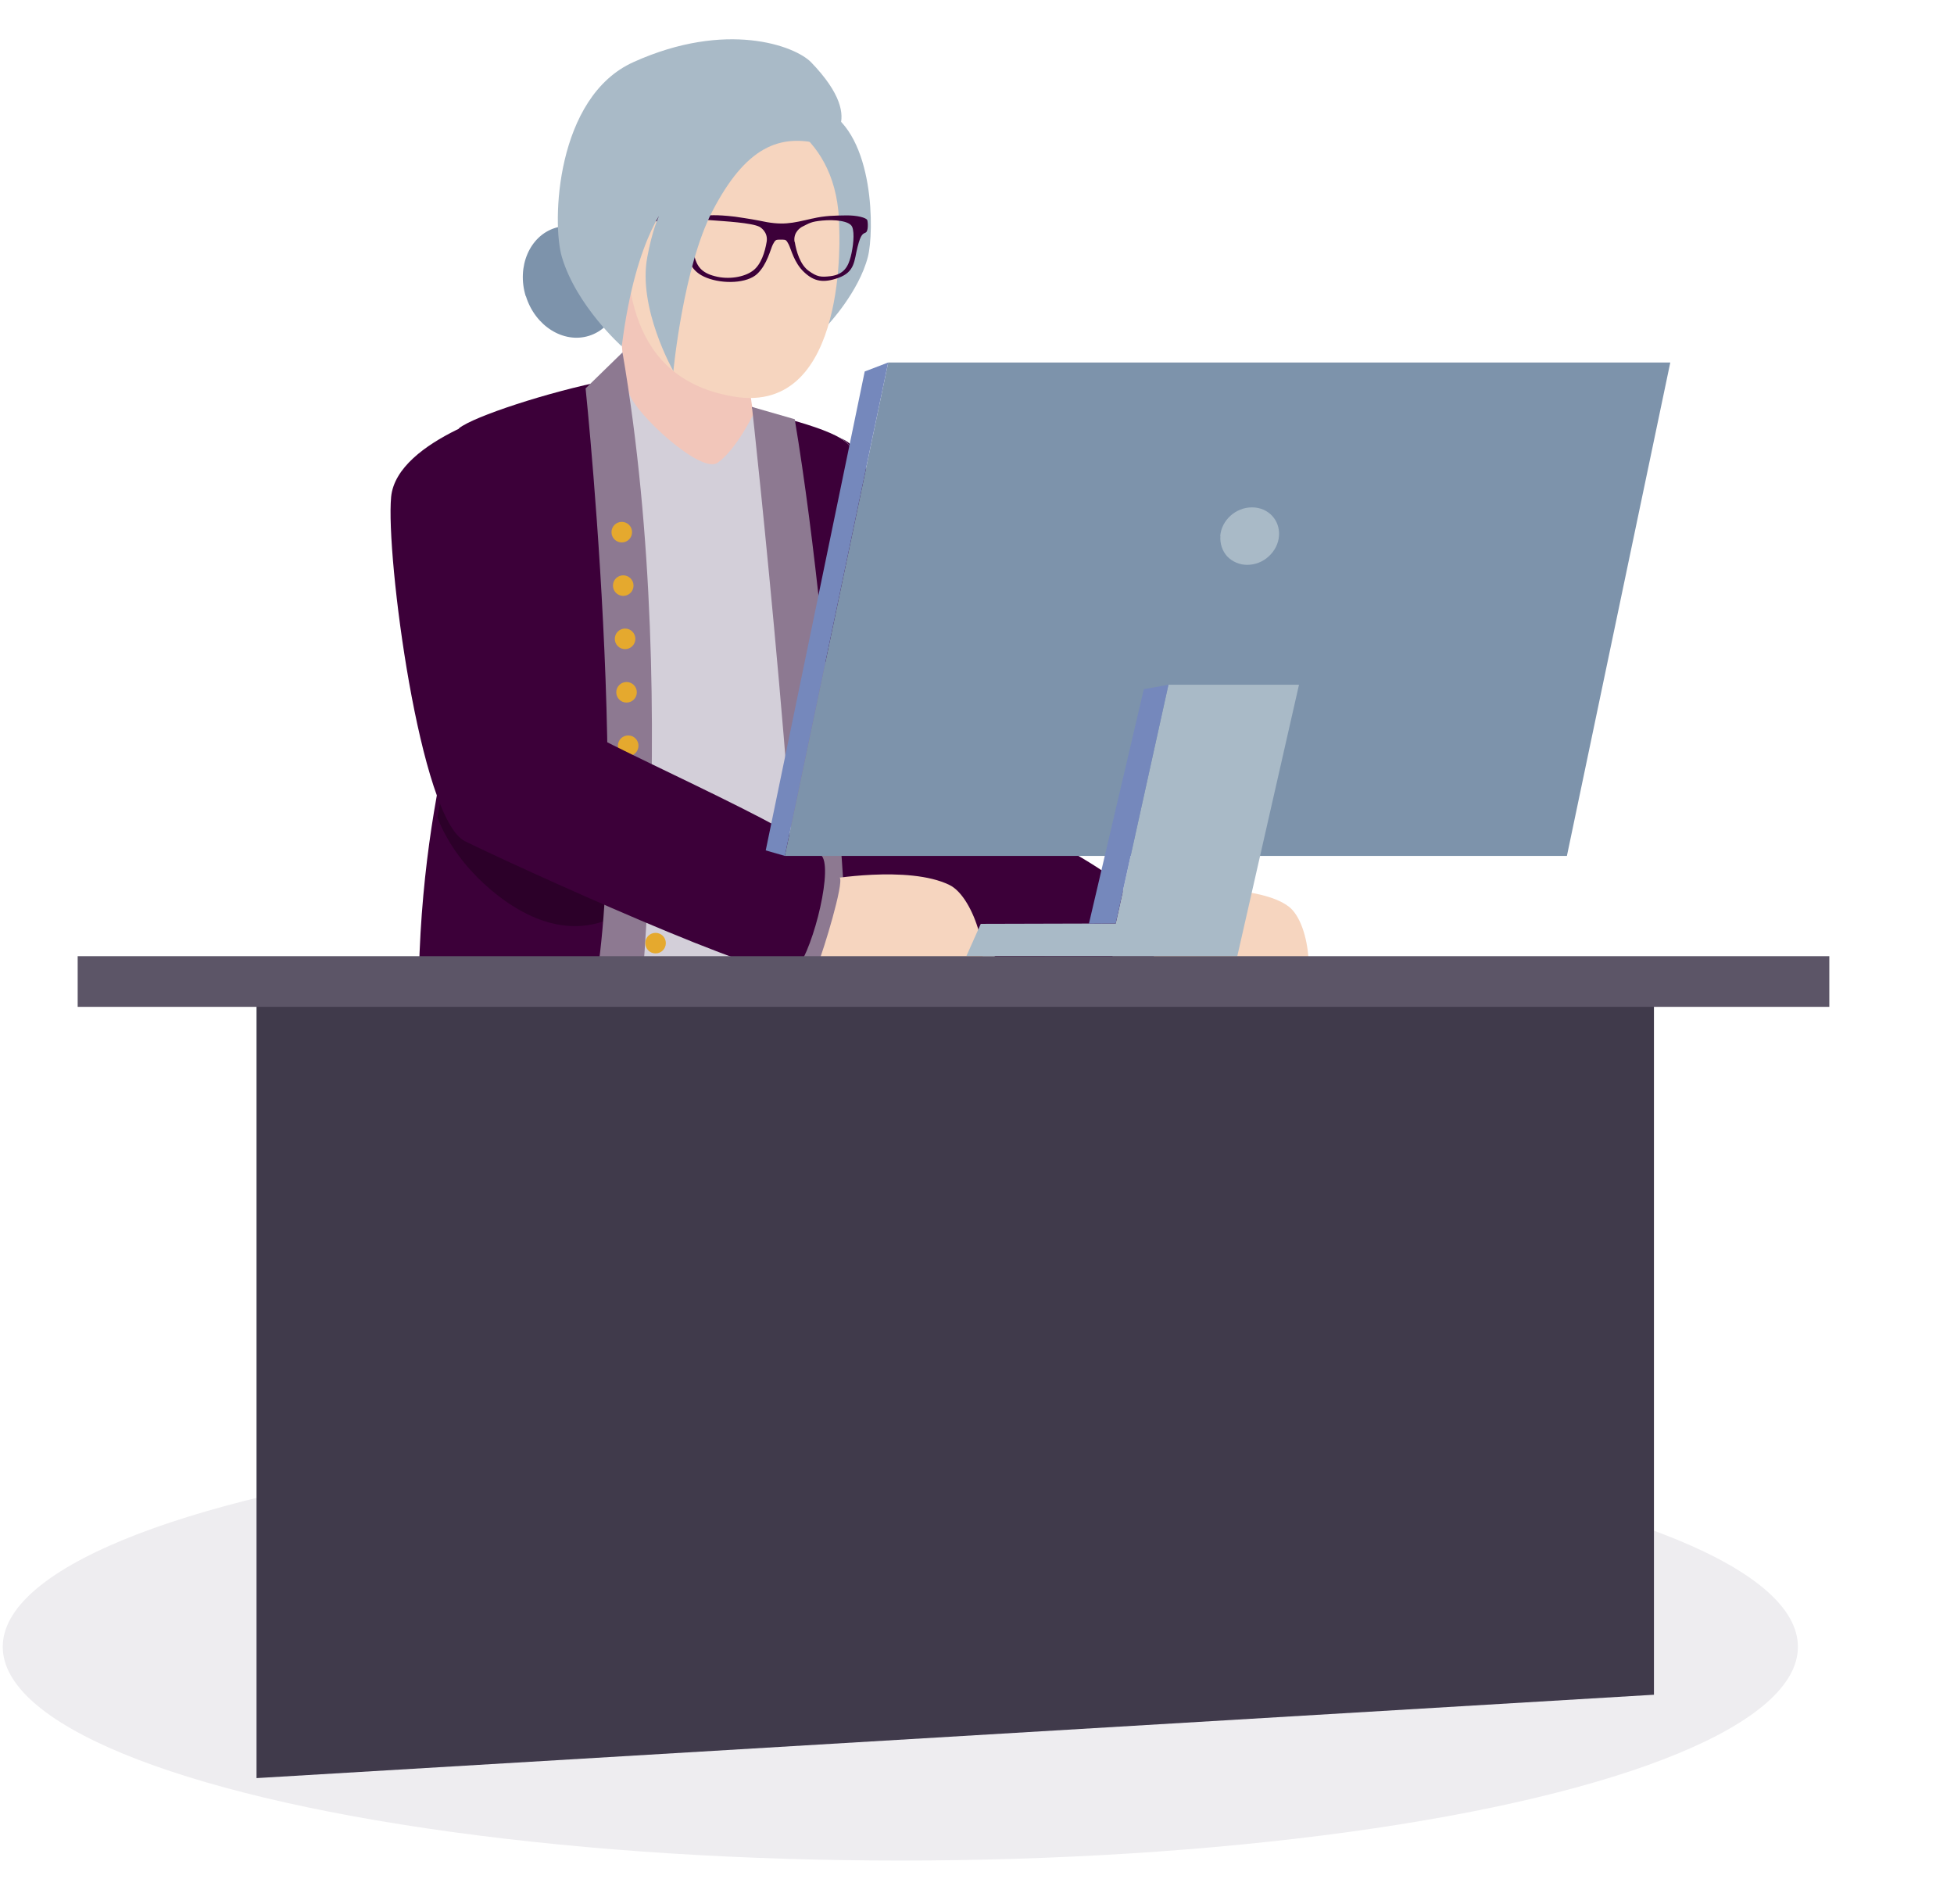 <?xml version="1.0" encoding="UTF-8"?> <svg xmlns="http://www.w3.org/2000/svg" id="Layer_1" viewBox="0 0 106.41 103.67"><defs><style>.cls-1{fill:#eeedf0;}.cls-2{fill:#f6d5bf;}.cls-3{fill:#f2c6ba;}.cls-4{fill:#e5a92e;}.cls-5{fill:#7d93ab;}.cls-6{fill:#8d7991;}.cls-7{fill:#a9bac7;}.cls-8{fill:#d3cfd9;}.cls-9{fill:#202354;}.cls-10{fill:#403a4b;}.cls-11{fill:#364071;}.cls-12{fill:#5c5567;}.cls-13{fill:#2c0029;}.cls-14{fill:#3c0039;}.cls-15{fill:#7588bc;}</style></defs><ellipse class="cls-1" cx="49.03" cy="89.68" rx="48.88" ry="11.64"></ellipse><path class="cls-7" d="m37.34,10.01c1.49-.48,2.27.3,2.61,2.16.34,1.86,2.11,2.82,2.11,2.82,0,0-1.43-.63-1.71-3.9,0,0,.62,2.43,2.36,3.03,2.07.71,2.15,1.98,2.15,1.98,0,0-.28-1.13-.57-3.2-.29-2.06-.78-2.21-.78-2.21,0,0,1.1,2.5,1.59,6.98,0,0,1.66-1.76,2.16-3.67.35-1.34.37-6.64-2.3-8.01-3.18-1.64-5.74-1.37-6.29-.72-2.08,2.46-1.33,4.74-1.33,4.74"></path><path class="cls-9" d="m25.43,56.1s1.38,8.49,2.49,12.06c1.55,4.94.67,7.03.67,7.03-1.05,3.92-3.03,13.62-3.03,13.62,0,0,5.12,1.08,10.41.21,0,0,3.15-10.62,3.82-13.19.99-3.76,1.6-9.17,1.6-9.17,0,0,.45,8.19,3.88,21.38,0,0,8.97.56,9.3-.87.37-1.62-2.51-25.97-5.89-31.49l-23.25.43Z"></path><path class="cls-2" d="m61.61,48.59s6.51-.77,8.56.77c1.29.97,1.46,4.84.42,4.99-.83.12-3.13.28-4.76-.36-1.62-.64-.58-1.22-4.23-1.19v-4.21Z"></path><path class="cls-6" d="m60.15,48.36s2.63.74,2.81,1.08-.03,3.05-.43,3.62c-.4.57-2.38.68-2.38.68v-5.38Z"></path><path class="cls-14" d="m45.72,23.84s-5.98.39-6.29,3.58c-.3,3.19,1.4,16.37,3.85,17.59,2.45,1.21,15.13,10.44,16.04,9.68.91-.76,2.26-5.36,1.76-6.36-.67-1.34-11.93-6.58-12.39-7.32-.46-.74.69-16-2.98-17.17"></path><path class="cls-8" d="m32.69,20.72s-7.87,3.97-9.31,4.89c0,0-1.42,1.48-.59,6.04,0,0,.3,3.13.22,5.1,0,0,3.41,6.76.73,19.52-.3,1.41,22.58,3.26,22.81,1.59.23-1.67,1.52-14.73.34-19.69-.78-3.24.12-12.88-.64-13.91-.76-1.02-3.41-1-4-1.43-.59-.43-9.56-2.12-9.56-2.12"></path><path class="cls-3" d="m33.92,14.84s-.39,3.97.35,6.59c.31,1.08,3.9,4.41,4.81,3.77,1.02-.72,1.94-2.63,1.94-2.63l-.44-3.09-6.65-4.65Z"></path><path class="cls-5" d="m28.64,16.13c.5,1.62,2.04,2.59,3.43,2.16,1.39-.43,2.11-2.1,1.61-3.72-.51-1.62-2.04-2.59-3.44-2.16-1.39.43-2.11,2.1-1.61,3.72"></path><path class="cls-14" d="m43.78,60.66c2.59-.15,4.41-.35,4.72-.57,0,0-.27-4.66-.05-6.33.23-1.67.12-10.72-1.07-15.68-.78-3.24-.37-12.79-1.13-13.81-.76-1.02-4.71-1.68-5.3-2.11,3.41,11.01,2.92,32.55,2.82,38.5"></path><path class="cls-6" d="m40.95,22.15s2.98,27.02,2.82,38.51c0,0,3.5.13,4.74-.57,0,0,.32-3.27.1-3.92h-2.21s-.89-19.95-3.12-33.34l-2.33-.67Z"></path><path class="cls-14" d="m33.02,20.72c-3.15.62-7.23,1.96-8.02,2.6,0,0-.66,1.44,0,6,0,0,.48,5.46.42,7.43,0,0-3.61,9.99-2.36,23.34.06.67,4.71.91,9.75.89,2.54-10.76,1.01-33.48.21-40.26"></path><path class="cls-13" d="m25.62,37.44s-1.01,2.67-1.8,7.07c.58,1.52,1.61,2.76,2.52,3.6,1.86,1.72,5.11,3.67,8.3,1.04,1.33-1.09.09-3.48.1-5.26l-9.11-7.1c0,.26,0,.48,0,.66"></path><path class="cls-6" d="m33.9,19.19l-2.01,1.96s3.13,30.04-.7,36.51c0,0-6.61.63-8.82,0,0,0-.55,2.85,0,3.31.55.46,10.56,1.36,11.85,0,0,0,3.09-21.88-.32-41.78"></path><path class="cls-2" d="m45.7,12.4s.57,10.24-5.72,9.2c-5.81-.96-6.03-6.35-5.85-10.34.19-3.98,4.1-5.5,5.85-5.5s5.71,1.48,5.72,6.64"></path><path class="cls-2" d="m66.99,48.76s2.39,2.44,1.84,3.12c-.55.69-1.76-.37-1.76-.37,0,0-1.72-.24-2.6-1.27-.88-1.03,2.52-1.49,2.52-1.49"></path><path class="cls-4" d="m34.42,28.98c0,.31-.25.56-.56.56s-.56-.25-.56-.56.25-.56.56-.56.56.25.56.56"></path><path class="cls-4" d="m34.68,37.7c0,.31-.25.56-.56.56s-.56-.25-.56-.56.25-.56.56-.56.56.25.56.56"></path><path class="cls-4" d="m34.5,31.89c0,.31-.25.56-.56.56s-.56-.25-.56-.56.25-.56.56-.56.56.25.56.56"></path><path class="cls-4" d="m34.6,34.79c0,.31-.25.56-.56.56s-.56-.25-.56-.56.25-.56.56-.56.56.25.56.56"></path><path class="cls-4" d="m34.77,40.61c0,.31-.25.56-.56.56s-.56-.25-.56-.56.25-.56.56-.56.56.25.56.56"></path><path class="cls-4" d="m36.53,47.62c0,.31-.25.56-.56.56s-.56-.25-.56-.56.25-.56.56-.56.56.25.56.56"></path><path class="cls-4" d="m36.26,51.36c0,.31-.25.56-.56.56s-.56-.25-.56-.56.25-.56.56-.56.56.25.56.56"></path><path class="cls-14" d="m36.77,11.94c.04-.13.71-.22,1.32-.21.61.01.83-.06,1.94.07,0,0,.9.13,1.29.21,1.3.29,1.79.15,2.92-.11,0,0,.01,0,.01,0,.69-.16,1.21-.16,1.82-.17.61-.01,1.12.13,1.16.26.04.13.06.59-.08.67-.14.08-.26.03-.45.79-.19.75-.13,1.35-1.04,1.68-.81.29-1.32.21-1.87-.31-.55-.51-.71-1.26-.84-1.51-.13-.25-.16-.25-.32-.26-.03,0-.07,0-.11,0-.04,0-.08,0-.11,0-.15.01-.19.01-.32.26-.13.25-.31,1.1-.86,1.61-.55.51-1.84.56-2.74.21-.9-.35-1.01-.97-1.2-1.72-.19-.75-.3-.71-.44-.79-.14-.08-.12-.54-.08-.67m6.51,1.22c.09.54.3,1.25.76,1.58.46.33.66.35,1.18.29.77-.09.98-.57,1.11-1.07.13-.5.22-1.27.08-1.61-.14-.34-.97-.41-1.62-.35-.64.06-.7.14-1.13.35-.03.02-.48.27-.39.82m-5.45.79c.13.5.36.88,1.11,1.07.75.2,1.6.05,2.06-.29.46-.33.67-1.04.76-1.58.09-.54-.35-.8-.39-.82-.43-.22-1.9-.3-2.54-.35-.64-.06-.94.01-1.09.35-.14.34-.05,1.11.08,1.61"></path><path class="cls-14" d="m37.26,12.02s-1.83-.48-2.24-.51c-.21-.01-.33.08-.41.18-.07.09-.1.21-.08.32v.03c.17.04.33-.02.46-.14.03-.03.07-.04.12-.03.17.05,2.19.63,2.19.63l-.04-.49Z"></path><path class="cls-7" d="m44.82,7.88c-2.37-.66-4.22.14-6.03,3.63-1.58,3.04-2.12,8.7-2.12,8.7,0,0-1.95-3.42-1.42-6.21.54-2.86,1.24-3.07,1.24-3.07,0,0-1.85,1.7-2.63,7.93,0,0-2.47-2.2-3.26-4.86-.56-1.87-.33-8.72,3.9-10.62,5.05-2.28,8.79-.89,9.67.01,3.3,3.42.65,4.49.65,4.49"></path><path class="cls-11" d="m27.64,87.49c-.03.52-.36,2.92-.36,2.92,0,0,.58.47,2.33.62,1.76.16,4.49.67,5.72.44,1.23-.22,3.51-.42,3.51-.61s.26-2.4.26-2.4c0,0-.1-.33-1.74-.13s-4.24.19-4.24.19l-3.38-.39-2.11-.65Z"></path><path class="cls-11" d="m44.01,87.29c.06.52.16,2.94.16,2.94,0,0,.64.36,2.38.21,1.74-.15,4.49-.12,5.65-.55,1.17-.43,3.35-1.01,3.31-1.21s-.17-2.41-.17-2.41c0,0-.15-.3-1.71.17-1.57.47-4.1.92-4.1.92l-3.36.2-2.17-.28Z"></path><path class="cls-2" d="m45,47.9s4.46-.8,6.7.29c1.41.68,2.38,4.43,1.45,4.79-.75.29-2.86.91-4.52.61-1.65-.3-.96-1.82-4.35-1.06l.72-4.63Z"></path><path class="cls-6" d="m42.09,47.76s3.4-.27,3.64.03c.24.3-.9,4.01-1.17,4.65-.27.64-1.83-.42-1.83-.42l-.65-4.26Z"></path><path class="cls-14" d="m28.18,22.15s-6.57,1.73-6.88,4.91c-.3,3.19,1.57,17.53,4.02,18.75,2.45,1.21,17,7.88,17.91,7.12.91-.76,2.08-5.23,1.58-6.23-.68-1.34-13.2-6.66-13.66-7.4-.45-.74,2.8-18.97-2.97-17.15"></path><g><polygon class="cls-5" points="90.96 19.74 48.37 19.74 42.74 46.61 85.33 46.61 90.96 19.74"></polygon><polygon class="cls-7" points="70.74 37.29 63.63 37.29 60.76 50.29 53.41 50.31 52.63 52.06 67.38 52.07 70.74 37.29"></polygon><polygon class="cls-15" points="63.63 37.29 62.29 37.53 59.3 50.3 60.76 50.29 63.63 37.29"></polygon><polygon class="cls-15" points="42.74 46.61 41.7 46.31 47.09 20.23 48.37 19.74 42.74 46.61"></polygon><path class="cls-7" d="m66.46,29.19c-.03.41.1.81.37,1.11.28.29.67.46,1.09.46s.85-.16,1.17-.46c.32-.29.53-.69.56-1.11.07-.86-.58-1.56-1.47-1.56s-1.66.7-1.73,1.56Z"></path></g><polygon class="cls-10" points="90.07 92.29 13.97 96.83 13.97 53.95 90.07 53.95 90.07 92.29"></polygon><rect class="cls-12" x="4.23" y="52.07" width="95.39" height="2.76"></rect></svg> 
